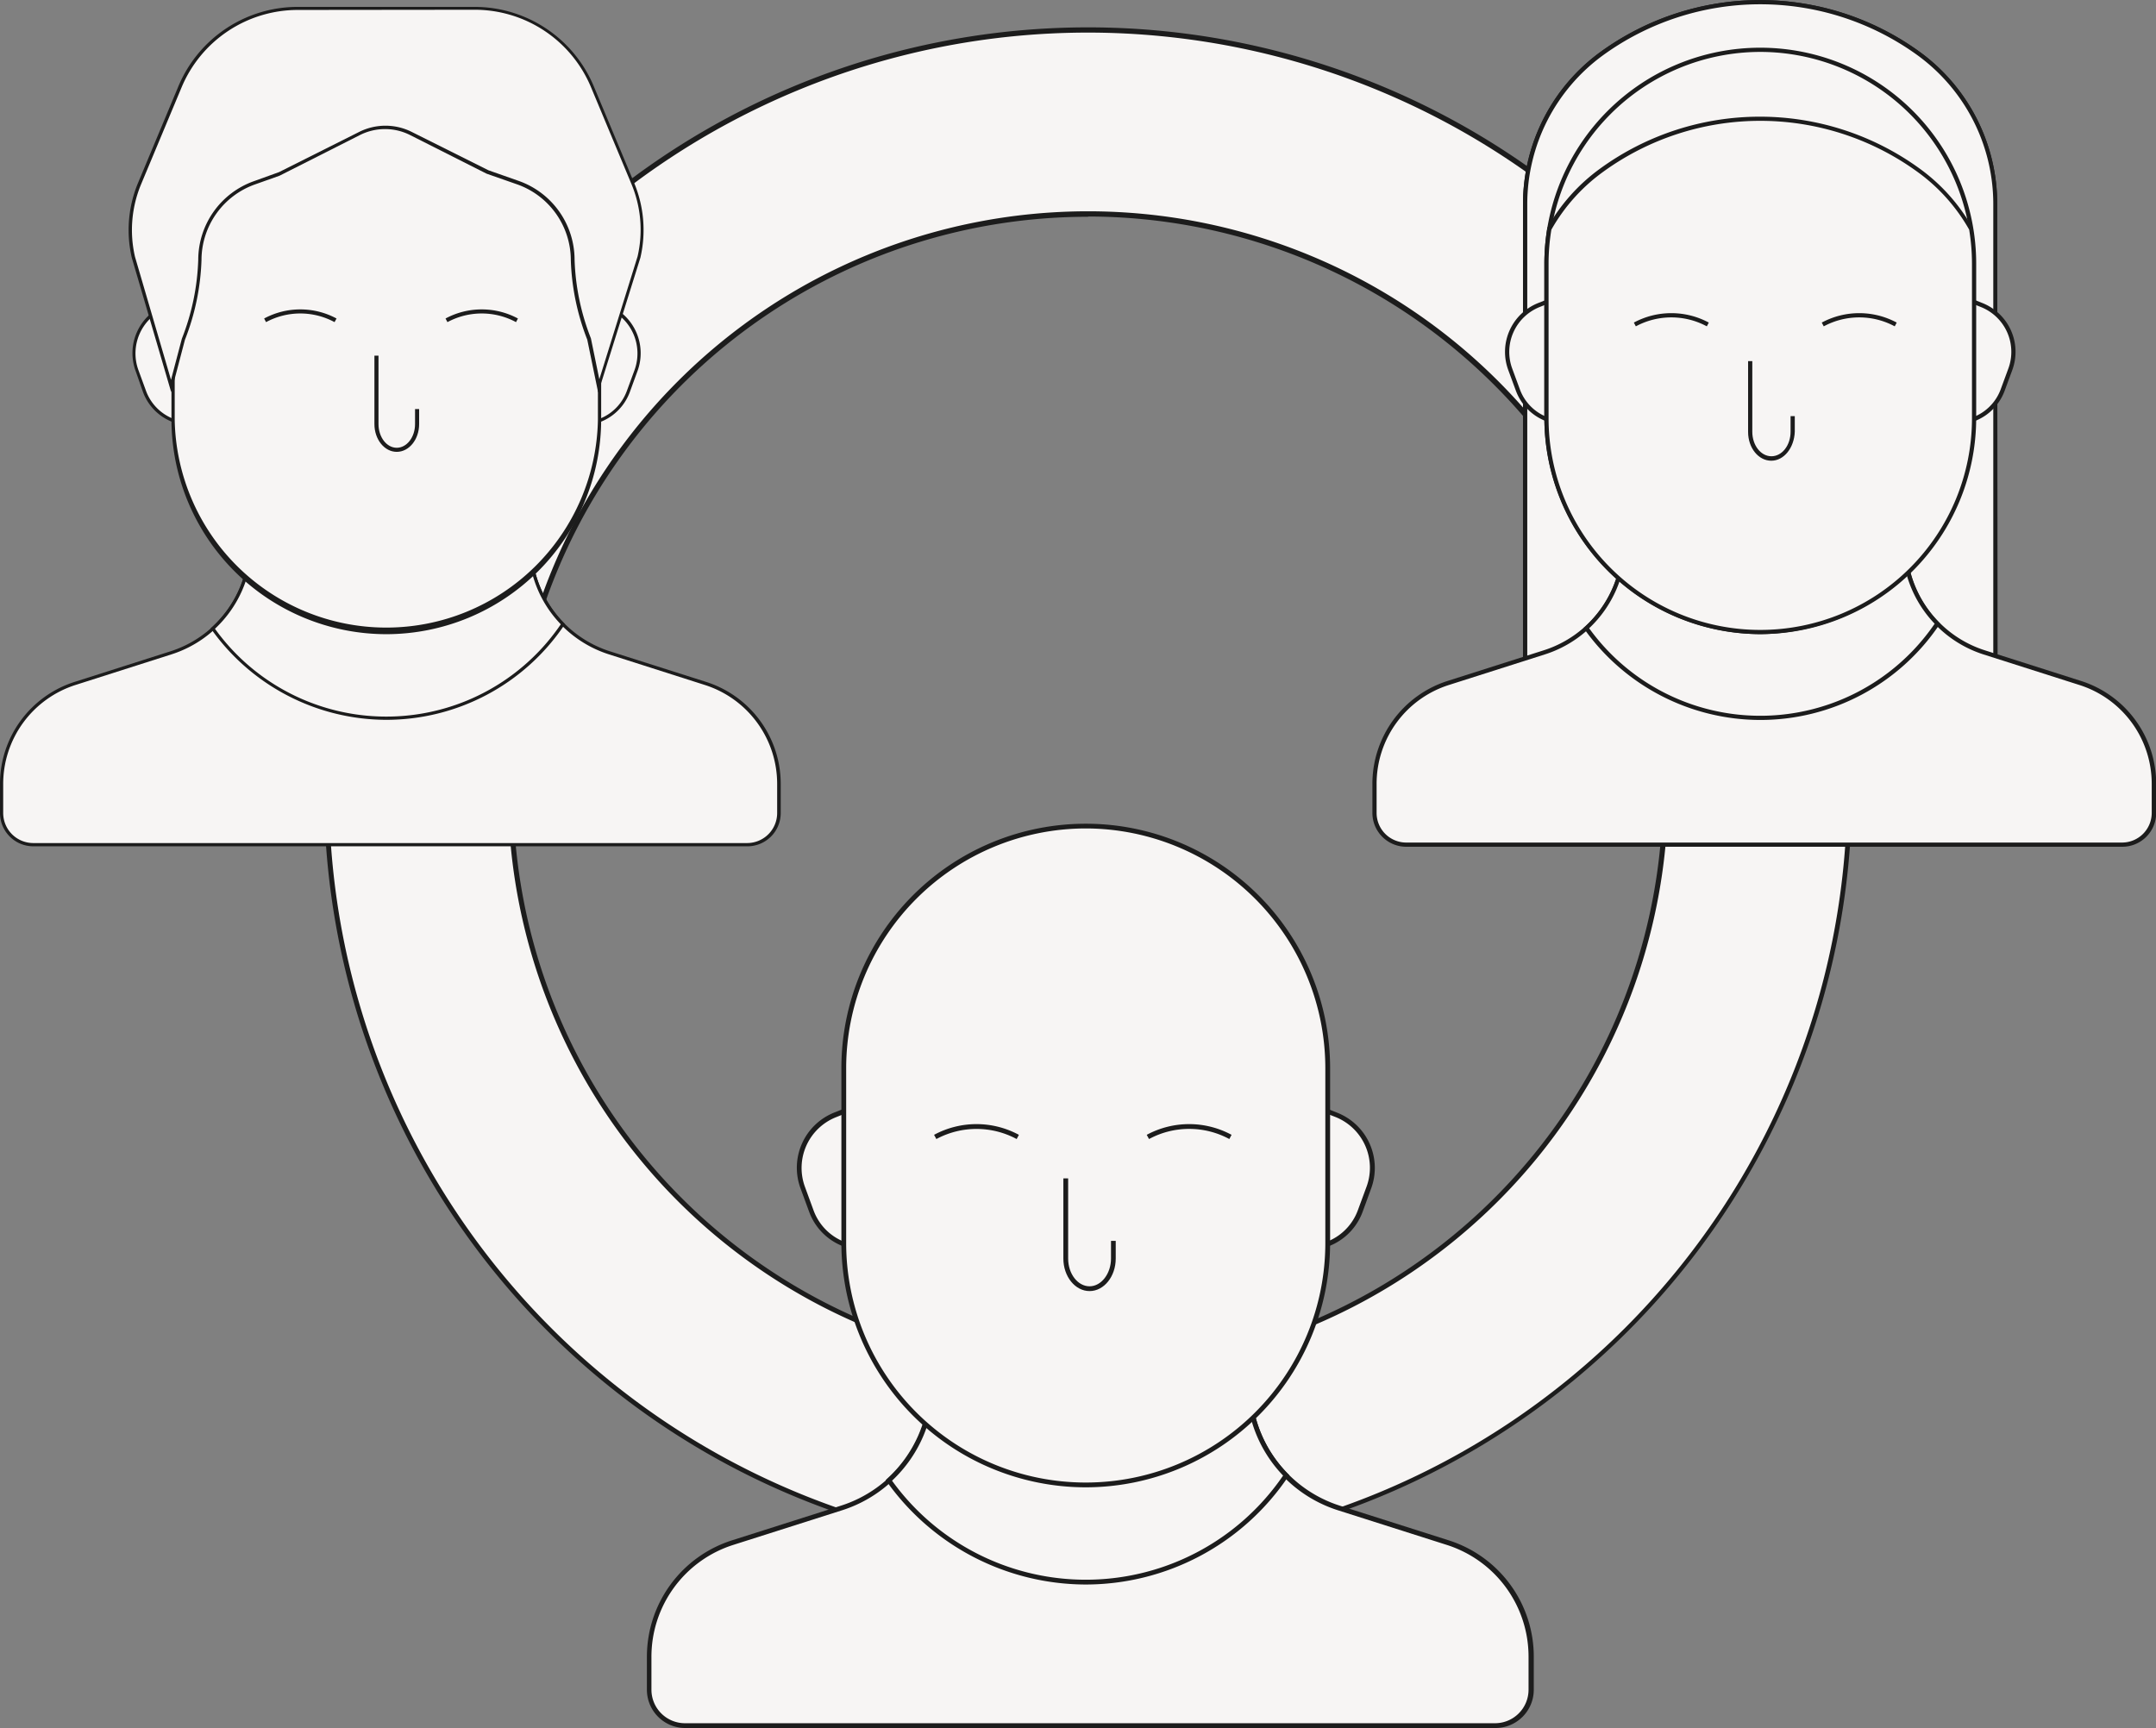 <?xml version="1.0" encoding="UTF-8"?> <svg xmlns="http://www.w3.org/2000/svg" id="Layer_1" data-name="Layer 1" viewBox="0 0 338.01 270.95"><rect x="0" y="0" width="338.01" height="270.95" fill="#808080" stroke="none"/><defs><style>.cls-1{fill:#f7f5f4;}.cls-2{fill:#1c1c1c;}</style></defs><g id="Group_279" data-name="Group 279"><path id="Path_375" data-name="Path 375" class="cls-1" d="M961.31,410a119.36,119.36,0,1,0,119.36,119.35h0A119.35,119.35,0,0,0,961.31,410Zm0,209.88a90.53,90.53,0,1,1,90.52-90.53h0A90.53,90.53,0,0,1,961.31,619.89Z" transform="translate(-790.72 -405.3)"></path><path class="cls-2" d="M961.31,649.13a119.77,119.77,0,1,1,119.76-119.77A119.91,119.91,0,0,1,961.31,649.13Zm0-238.72a119,119,0,1,0,119,119A119.08,119.08,0,0,0,961.31,410.41Zm0,209.88a90.93,90.93,0,1,1,90.93-90.93A91,91,0,0,1,961.31,620.29Zm0-181a90.12,90.12,0,1,0,90.11,90.11A90.22,90.22,0,0,0,961.31,439.25Z" transform="translate(-790.72 -405.3)"></path><g id="Group_276" data-name="Group 276"><g id="Group_275" data-name="Group 275"><path id="Path_376" data-name="Path 376" class="cls-1" d="M995.74,578.33V601h0a8.74,8.74,0,0,0,8.2-5.73l1.35-3.66a9,9,0,0,0-5.1-11.45Z" transform="translate(-790.72 -405.3)"></path><path class="cls-2" d="M995.74,601.32h-.38V577.77l5,2a9.31,9.31,0,0,1,5.31,11.92l-1.34,3.67A9.17,9.17,0,0,1,995.74,601.32Zm.37-22.44v21.68a8.4,8.4,0,0,0,7.48-5.47l1.35-3.66a8.57,8.57,0,0,0-4.89-11Z" transform="translate(-790.72 -405.3)"></path><path id="Path_377" data-name="Path 377" class="cls-1" d="M926.14,578.33V601h0a8.77,8.77,0,0,1-8.21-5.73l-1.34-3.66a9,9,0,0,1,5.1-11.45Z" transform="translate(-790.72 -405.3)"></path><path class="cls-2" d="M926.51,601.32h-.37a9.15,9.15,0,0,1-8.56-6l-1.35-3.67a9.32,9.32,0,0,1,5.32-11.92l5-2Zm-.75-22.44-3.93,1.58a8.57,8.57,0,0,0-4.89,11l1.34,3.66a8.4,8.4,0,0,0,7.48,5.47Z" transform="translate(-790.72 -405.3)"></path><path id="Path_378" data-name="Path 378" class="cls-1" d="M1017.65,647.17l-16.95-5.41a20.36,20.36,0,0,1-14.18-19.4V619.6H936.74v2.76a20.34,20.34,0,0,1-14.17,19.4l-17,5.41a18.84,18.84,0,0,0-13.11,18v5.13a5.63,5.63,0,0,0,5.63,5.62h127a5.63,5.63,0,0,0,5.63-5.62v-5.13A18.85,18.85,0,0,0,1017.65,647.17Z" transform="translate(-790.72 -405.3)"></path><path class="cls-2" d="M1025.14,676.25h-127a6,6,0,0,1-6-6v-5.13a19.16,19.16,0,0,1,13.38-18.31l17-5.41a19.91,19.91,0,0,0,13.91-19v-3.13H986.9v3.13a19.93,19.93,0,0,0,13.91,19l17,5.41a19.13,19.13,0,0,1,13.37,18.3v5.13A6,6,0,0,1,1025.14,676.25Zm-88-56.27v2.38a20.68,20.68,0,0,1-14.43,19.76l-17,5.41a18.4,18.4,0,0,0-12.86,17.59v5.13a5.26,5.26,0,0,0,5.26,5.25h127a5.26,5.26,0,0,0,5.25-5.25v-5.13a18.39,18.39,0,0,0-12.85-17.59l-17-5.41a20.66,20.66,0,0,1-14.43-19.76V620Z" transform="translate(-790.72 -405.3)"></path><path id="Path_379" data-name="Path 379" class="cls-1" d="M992.36,636.63a20.32,20.32,0,0,1-5.84-14.26v-2.76H936.74v2.76a20.31,20.31,0,0,1-6.67,15,38,38,0,0,0,30.86,16h0A38,38,0,0,0,992.36,636.63Z" transform="translate(-790.72 -405.3)"></path><path class="cls-2" d="M960.93,653.75a38.38,38.38,0,0,1-31.16-16.11l-.19-.27.24-.23a20,20,0,0,0,6.55-14.77v-3.13h50.52v3.13a19.88,19.88,0,0,0,5.73,14l.22.21-.17.26A38.31,38.31,0,0,1,960.93,653.75Zm-30.36-16.28a37.47,37.47,0,0,0,61.31-.8,20.59,20.59,0,0,1-5.74-14.3V620h-49v2.39A20.75,20.75,0,0,1,930.57,637.47Z" transform="translate(-790.72 -405.3)"></path><path id="Rectangle_563" data-name="Rectangle 563" class="cls-1" d="M960.94,534.83h0a37.93,37.93,0,0,1,37.93,37.94V600.2a37.94,37.94,0,0,1-37.93,37.94h0A37.94,37.94,0,0,1,923,600.2V572.77A37.94,37.94,0,0,1,960.94,534.83Z" transform="translate(-790.72 -405.3)"></path><path class="cls-2" d="M960.94,638.51a38.35,38.35,0,0,1-38.31-38.31V572.77a38.31,38.31,0,1,1,76.62,0V600.2A38.35,38.35,0,0,1,960.94,638.51Zm0-103.31a37.61,37.61,0,0,0-37.56,37.57V600.2a37.56,37.56,0,1,0,75.12,0V572.77A37.61,37.61,0,0,0,960.94,535.2Z" transform="translate(-790.72 -405.3)"></path></g><path id="Path_380" data-name="Path 380" class="cls-1" d="M950.29,583.57a13.69,13.69,0,0,0-12.95,0" transform="translate(-790.72 -405.3)"></path><path class="cls-2" d="M950.11,583.9a13.31,13.31,0,0,0-12.59,0l-.36-.66a14,14,0,0,1,13.3,0Z" transform="translate(-790.72 -405.3)"></path><path id="Path_381" data-name="Path 381" class="cls-1" d="M983.63,583.57a13.69,13.69,0,0,0-13,0" transform="translate(-790.72 -405.3)"></path><path class="cls-2" d="M983.45,583.9a13.26,13.26,0,0,0-12.59,0l-.36-.66a14,14,0,0,1,13.3,0Z" transform="translate(-790.72 -405.3)"></path><path id="Path_382" data-name="Path 382" class="cls-1" d="M957.8,590.07v12.57c0,2.61,1.67,4.73,3.74,4.73h0c2.06,0,3.73-2.12,3.73-4.73v-2.77" transform="translate(-790.72 -405.3)"></path><path class="cls-2" d="M961.54,607.74c-2.27,0-4.11-2.29-4.11-5.1V590.07h.75v12.57c0,2.4,1.51,4.35,3.36,4.35s3.36-2,3.36-4.35v-2.77h.74v2.77C965.64,605.45,963.8,607.74,961.54,607.74Z" transform="translate(-790.72 -405.3)"></path></g><g id="Group_277" data-name="Group 277"><path id="Path_383" data-name="Path 383" class="cls-1" d="M882,451.78v19.93h0a7.69,7.69,0,0,0,7.23-5l1.19-3.22a7.93,7.93,0,0,0-4.5-10.09Z" transform="translate(-790.72 -405.3)"></path><path class="cls-2" d="M882,472h-.26V451.41l4.28,1.7a8.14,8.14,0,0,1,4.63,10.41l-1.18,3.23A8,8,0,0,1,882,472Zm.25-19.81v19.29a7.46,7.46,0,0,0,6.74-4.87l1.19-3.23a7.63,7.63,0,0,0-4.35-9.76Z" transform="translate(-790.72 -405.3)"></path><path id="Path_384" data-name="Path 384" class="cls-1" d="M820.62,451.78v19.93h0a7.71,7.71,0,0,1-7.24-5l-1.18-3.22a7.92,7.92,0,0,1,4.49-10.09Z" transform="translate(-790.72 -405.3)"></path><path class="cls-2" d="M820.87,472h-.25a8,8,0,0,1-7.48-5.22L812,463.52a8.13,8.13,0,0,1,4.64-10.41l4.27-1.7Zm-.51-19.81-3.57,1.43a7.63,7.63,0,0,0-4.35,9.76l1.18,3.23a7.47,7.47,0,0,0,6.74,4.87Z" transform="translate(-790.72 -405.3)"></path><path id="Path_385" data-name="Path 385" class="cls-1" d="M901.26,512.45l-14.94-4.77a17.93,17.93,0,0,1-12.49-17.09v-2.43H830v2.43a17.93,17.93,0,0,1-12.49,17.09l-14.94,4.77A16.59,16.59,0,0,0,791,528.27v4.51a5,5,0,0,0,5,5H907.86a5,5,0,0,0,5-5v-4.51A16.59,16.59,0,0,0,901.26,512.45Z" transform="translate(-790.72 -405.3)"></path><path class="cls-2" d="M907.86,538H795.93a5.22,5.22,0,0,1-5.21-5.22v-4.51a16.78,16.78,0,0,1,11.73-16.06l14.95-4.77a17.63,17.63,0,0,0,12.31-16.85V487.9h44.37v2.69a17.63,17.63,0,0,0,12.31,16.85l15,4.77a16.78,16.78,0,0,1,11.73,16.06v4.51A5.22,5.22,0,0,1,907.86,538Zm-77.64-49.59v2.18a18.12,18.12,0,0,1-12.67,17.33l-14.95,4.77a16.3,16.3,0,0,0-11.38,15.58v4.51a4.72,4.72,0,0,0,4.71,4.71H907.86a4.71,4.71,0,0,0,4.7-4.71v-4.51a16.29,16.29,0,0,0-11.38-15.58l-14.94-4.77a18.12,18.12,0,0,1-12.67-17.33v-2.18Z" transform="translate(-790.72 -405.3)"></path><path id="Path_386" data-name="Path 386" class="cls-1" d="M879,503.16a17.93,17.93,0,0,1-5.14-12.57v-2.43H830v2.43a17.9,17.9,0,0,1-5.87,13.26,33.4,33.4,0,0,0,27.2,14.06h0A33.48,33.48,0,0,0,879,503.16Z" transform="translate(-790.72 -405.3)"></path><path class="cls-2" d="M851.29,518.17A33.77,33.77,0,0,1,823.88,504l-.13-.19.17-.15a17.75,17.75,0,0,0,5.79-13.07v-2.68h44.37v2.68A17.58,17.58,0,0,0,879.15,503l.15.15-.12.17A33.67,33.67,0,0,1,851.29,518.17Zm-26.87-14.28a33.09,33.09,0,0,0,54.22-.7,18.1,18.1,0,0,1-5.07-12.6v-2.18H830.22v2.18A18.26,18.26,0,0,1,824.42,503.89Z" transform="translate(-790.72 -405.3)"></path><path id="Rectangle_564" data-name="Rectangle 564" class="cls-1" d="M851.28,413.45h0a33.43,33.43,0,0,1,33.43,33.43v24.18a33.43,33.43,0,0,1-33.43,33.43h0a33.43,33.43,0,0,1-33.43-33.43V446.88A33.43,33.43,0,0,1,851.28,413.45Z" transform="translate(-790.72 -405.3)"></path><path class="cls-2" d="M851.28,504.74a33.72,33.72,0,0,1-33.68-33.68V446.88a33.69,33.69,0,1,1,67.37,0v24.18A33.72,33.72,0,0,1,851.28,504.74Zm0-91a33.21,33.21,0,0,0-33.17,33.18v24.18a33.18,33.18,0,0,0,66.35,0V446.88A33.21,33.21,0,0,0,851.28,413.7Z" transform="translate(-790.72 -405.3)"></path><path id="Path_387" data-name="Path 387" class="cls-1" d="M843.33,455.52a11.69,11.69,0,0,0-11.05,0" transform="translate(-790.72 -405.3)"></path><path class="cls-2" d="M843.17,455.81a11.3,11.3,0,0,0-10.74,0l-.3-.57a12,12,0,0,1,11.35,0Z" transform="translate(-790.72 -405.3)"></path><path id="Path_388" data-name="Path 388" class="cls-1" d="M871.77,455.52a11.69,11.69,0,0,0-11,0" transform="translate(-790.72 -405.3)"></path><path class="cls-2" d="M871.62,455.81a11.32,11.32,0,0,0-10.75,0l-.3-.57a12,12,0,0,1,11.35,0Z" transform="translate(-790.72 -405.3)"></path><path id="Path_389" data-name="Path 389" class="cls-1" d="M849.74,461.07V471.8c0,2.23,1.43,4,3.18,4h0c1.76,0,3.19-1.8,3.19-4v-2.36" transform="translate(-790.72 -405.3)"></path><path class="cls-2" d="M852.92,476.15c-1.93,0-3.5-1.95-3.5-4.35V461.07h.64V471.8c0,2.05,1.28,3.71,2.86,3.71s2.87-1.66,2.87-3.71v-2.36h.64v2.36C856.43,474.2,854.86,476.15,852.92,476.15Z" transform="translate(-790.72 -405.3)"></path><path id="Path_390" data-name="Path 390" class="cls-1" d="M889.91,434,883.61,419a20,20,0,0,0-18.49-12.32H837.44A20,20,0,0,0,819,419L812.65,434a19,19,0,0,0-1,11.61l5.92,20.2,1.93-7.34a37.22,37.22,0,0,0,2.57-12.42h0A12.84,12.84,0,0,1,830.67,434l3.8-1.34.15-.09,12.47-6.3a9,9,0,0,1,8.07,0l11.94,6.05,4.78,1.68a12.85,12.85,0,0,1,8.58,12.12h0A37.47,37.47,0,0,0,883,458.5l1.51,7.35,6.34-20.21A19.08,19.08,0,0,0,889.91,434Z" transform="translate(-790.72 -405.3)"></path><path class="cls-2" d="M884.5,466.86l-1.71-8.3a37.31,37.31,0,0,1-2.58-12.47,12.61,12.61,0,0,0-8.41-11.88L867,432.53l-12-6.06a8.73,8.73,0,0,0-7.84,0l-12.61,6.38-3.83,1.36a12.6,12.6,0,0,0-8.41,11.87,37.47,37.47,0,0,1-2.6,12.51l-2.15,8.2-6.18-21.08a19.24,19.24,0,0,1,1-11.78l6.3-15.08a20.26,20.26,0,0,1,18.73-12.47h27.68a20.26,20.26,0,0,1,18.73,12.47l6.3,15.08a19.22,19.22,0,0,1,1,11.77Zm-47.06-60a19.75,19.75,0,0,0-18.26,12.16l-6.3,15.08a18.65,18.65,0,0,0-1,11.45l5.65,19.31,1.7-6.45a36.89,36.89,0,0,0,2.57-12.37,13.11,13.11,0,0,1,8.75-12.34l3.91-1.41L847,426a9.19,9.19,0,0,1,8.3,0l12,6,4.75,1.67a13.12,13.12,0,0,1,8.75,12.35,36.8,36.8,0,0,0,2.56,12.33l1.32,6.42,6-19.27a18.59,18.59,0,0,0-1-11.43l-6.3-15.08a19.75,19.75,0,0,0-18.26-12.16Z" transform="translate(-790.72 -405.3)"></path></g><g id="Group_278" data-name="Group 278"><path id="Path_391" data-name="Path 391" class="cls-1" d="M1041.87,413.68h0a29.09,29.09,0,0,0-12,23.58v82.46h73.72V437.26a29.12,29.12,0,0,0-12-23.58h0A42.36,42.36,0,0,0,1041.87,413.68Z" transform="translate(-790.72 -405.3)"></path><path class="cls-2" d="M1103.88,520.05h-74.39V437.26a29.51,29.51,0,0,1,12.18-23.84h0a42.6,42.6,0,0,1,50,0,29.5,29.5,0,0,1,12.17,23.84Zm-73.72-.66h73.06V437.26a28.86,28.86,0,0,0-11.9-23.31,42,42,0,0,0-49.26,0,28.87,28.87,0,0,0-11.9,23.31Z" transform="translate(-790.72 -405.3)"></path><path id="Path_392" data-name="Path 392" class="cls-1" d="M1041.87,413.68h0a29.09,29.09,0,0,0-12,23.58v82.46h73.72V437.26a29.12,29.12,0,0,0-12-23.58h0A42.36,42.36,0,0,0,1041.87,413.68Z" transform="translate(-790.72 -405.3)"></path><path class="cls-2" d="M1103.88,520.05h-74.39V437.26a29.51,29.51,0,0,1,12.18-23.84h0a42.6,42.6,0,0,1,50,0,29.5,29.5,0,0,1,12.17,23.84Zm-73.72-.66h73.06V437.26a28.86,28.86,0,0,0-11.9-23.31,42,42,0,0,0-49.26,0,28.87,28.87,0,0,0-11.9,23.31Z" transform="translate(-790.72 -405.3)"></path><path id="Path_393" data-name="Path 393" class="cls-1" d="M1097.44,451.55v20h0a7.73,7.73,0,0,0,7.25-5.06l1.19-3.24a7.94,7.94,0,0,0-4.51-10.11Z" transform="translate(-790.72 -405.3)"></path><path class="cls-2" d="M1097.11,471.86v-20.8l4.39,1.75a8.24,8.24,0,0,1,4.69,10.54l-1.19,3.23a8.08,8.08,0,0,1-7.56,5.28Zm.66-19.83v19.16a7.42,7.42,0,0,0,6.61-4.84l1.19-3.23a7.57,7.57,0,0,0-4.32-9.69Z" transform="translate(-790.72 -405.3)"></path><path id="Path_394" data-name="Path 394" class="cls-1" d="M1035.94,451.55v20h0a7.72,7.72,0,0,1-7.25-5.06l-1.19-3.24a7.94,7.94,0,0,1,4.51-10.11Z" transform="translate(-790.72 -405.3)"></path><path class="cls-2" d="M1036.27,471.86h-.33a8.08,8.08,0,0,1-7.56-5.28l-1.19-3.23a8.24,8.24,0,0,1,4.69-10.54l4.39-1.75Zm-.66-19.83-3.48,1.4a7.58,7.58,0,0,0-4.32,9.69l1.19,3.23a7.4,7.4,0,0,0,6.61,4.84Z" transform="translate(-790.72 -405.3)"></path><path id="Path_395" data-name="Path 395" class="cls-1" d="M1116.81,512.38l-15-4.78a18,18,0,0,1-12.52-17.14V488h-44v2.44a18,18,0,0,1-12.52,17.14l-15,4.78a16.63,16.63,0,0,0-11.58,15.86v4.53a5,5,0,0,0,5,5h112.23a5,5,0,0,0,5-5h0v-4.53A16.65,16.65,0,0,0,1116.81,512.38Z" transform="translate(-790.72 -405.3)"></path><path class="cls-2" d="M1123.42,538.07H1011.19a5.31,5.31,0,0,1-5.31-5.3v-4.53a16.93,16.93,0,0,1,11.82-16.18l15-4.78A17.59,17.59,0,0,0,1045,490.46v-2.77h44.65v2.77a17.59,17.59,0,0,0,12.29,16.82l15,4.78a16.93,16.93,0,0,1,11.82,16.18v4.53A5.31,5.31,0,0,1,1123.42,538.07Zm-77.78-49.72v2.11a18.26,18.26,0,0,1-12.75,17.46l-15,4.78a16.25,16.25,0,0,0-11.35,15.54v4.53a4.64,4.64,0,0,0,4.64,4.64h112.23a4.65,4.65,0,0,0,4.65-4.64v-4.53a16.26,16.26,0,0,0-11.36-15.54l-15-4.78A18.26,18.26,0,0,1,1089,490.46v-2.11Z" transform="translate(-790.72 -405.3)"></path><path id="Path_396" data-name="Path 396" class="cls-1" d="M1094.45,503.06a18,18,0,0,1-5.15-12.6V488h-44v2.43a18,18,0,0,1-5.89,13.3,33.54,33.54,0,0,0,27.27,14.1h0A33.53,33.53,0,0,0,1094.45,503.06Z" transform="translate(-790.72 -405.3)"></path><path class="cls-2" d="M1066.69,518.19A33.93,33.93,0,0,1,1039.15,504l-.17-.24.22-.19a17.7,17.7,0,0,0,5.78-13.06v-2.77h44.65v2.77a17.55,17.55,0,0,0,5.06,12.37l.19.19-.15.23A33.85,33.85,0,0,1,1066.69,518.19Zm-26.83-14.38a33.1,33.1,0,0,0,54.17-.71,18.24,18.24,0,0,1-5.07-12.64v-2.1h-43.32v2.1A18.37,18.37,0,0,1,1039.86,503.81Z" transform="translate(-790.72 -405.3)"></path><rect id="Rectangle_565" data-name="Rectangle 565" class="cls-1" x="242.45" y="7.81" width="67.04" height="91.29" rx="33.52"></rect><path class="cls-2" d="M1066.69,504.73a33.89,33.89,0,0,1-33.85-33.85V446.63a33.85,33.85,0,1,1,67.7,0v24.25A33.89,33.89,0,0,1,1066.69,504.73Zm0-91.29a33.23,33.23,0,0,0-33.19,33.19v24.25a33.19,33.19,0,1,0,66.38,0V446.63a33.23,33.23,0,0,0-33.19-33.19Z" transform="translate(-790.72 -405.3)"></path><path id="Path_397" data-name="Path 397" class="cls-1" d="M1091.51,432h0a42.33,42.33,0,0,0-49.64,0h0a29,29,0,0,0-8.25,9.23,32.88,32.88,0,0,0-.45,5.43v24.25a33.62,33.62,0,0,0,33.52,33.52h0a33.62,33.62,0,0,0,33.52-33.52V446.63a32.88,32.88,0,0,0-.45-5.43A29,29,0,0,0,1091.51,432Z" transform="translate(-790.72 -405.3)"></path><path class="cls-2" d="M1066.69,504.73a34,34,0,0,1-33.85-33.85V446.63a33.7,33.7,0,0,1,.45-5.49l0-.1a29.06,29.06,0,0,1,8.34-9.34,42.61,42.61,0,0,1,50,0h0a29.13,29.13,0,0,1,8.34,9.33l0,.11a33.7,33.7,0,0,1,.45,5.49v24.25A34,34,0,0,1,1066.69,504.73Zm-32.75-63.42a32.64,32.64,0,0,0-.44,5.32v24.25a33.19,33.19,0,1,0,66.38,0V446.63a32.83,32.83,0,0,0-.44-5.32,28.35,28.35,0,0,0-8.12-9.07,41.94,41.94,0,0,0-49.26,0A28.45,28.45,0,0,0,1033.94,441.31Z" transform="translate(-790.72 -405.3)"></path><path id="Path_398" data-name="Path 398" class="cls-1" d="M1058.47,456.18a12.08,12.08,0,0,0-11.44,0" transform="translate(-790.72 -405.3)"></path><path class="cls-2" d="M1058.31,456.47a11.74,11.74,0,0,0-11.13,0l-.31-.59a12.42,12.42,0,0,1,11.75,0Z" transform="translate(-790.72 -405.3)"></path><path id="Path_399" data-name="Path 399" class="cls-1" d="M1087.93,456.18a12.08,12.08,0,0,0-11.44,0" transform="translate(-790.72 -405.3)"></path><path class="cls-2" d="M1087.77,456.47a11.74,11.74,0,0,0-11.13,0l-.31-.59a12.42,12.42,0,0,1,11.75,0Z" transform="translate(-790.72 -405.3)"></path><path id="Path_400" data-name="Path 400" class="cls-1" d="M1065.11,461.92V473c0,2.3,1.48,4.17,3.3,4.17h0c1.82,0,3.3-1.86,3.3-4.17v-2.44" transform="translate(-790.72 -405.3)"></path><path class="cls-2" d="M1068.41,477.54c-2,0-3.63-2-3.63-4.51V461.92h.66V473c0,2.12,1.33,3.84,3,3.84s3-1.72,3-3.84v-2.45h.66V473C1072,475.52,1070.41,477.54,1068.41,477.54Z" transform="translate(-790.72 -405.3)"></path></g></g></svg> 